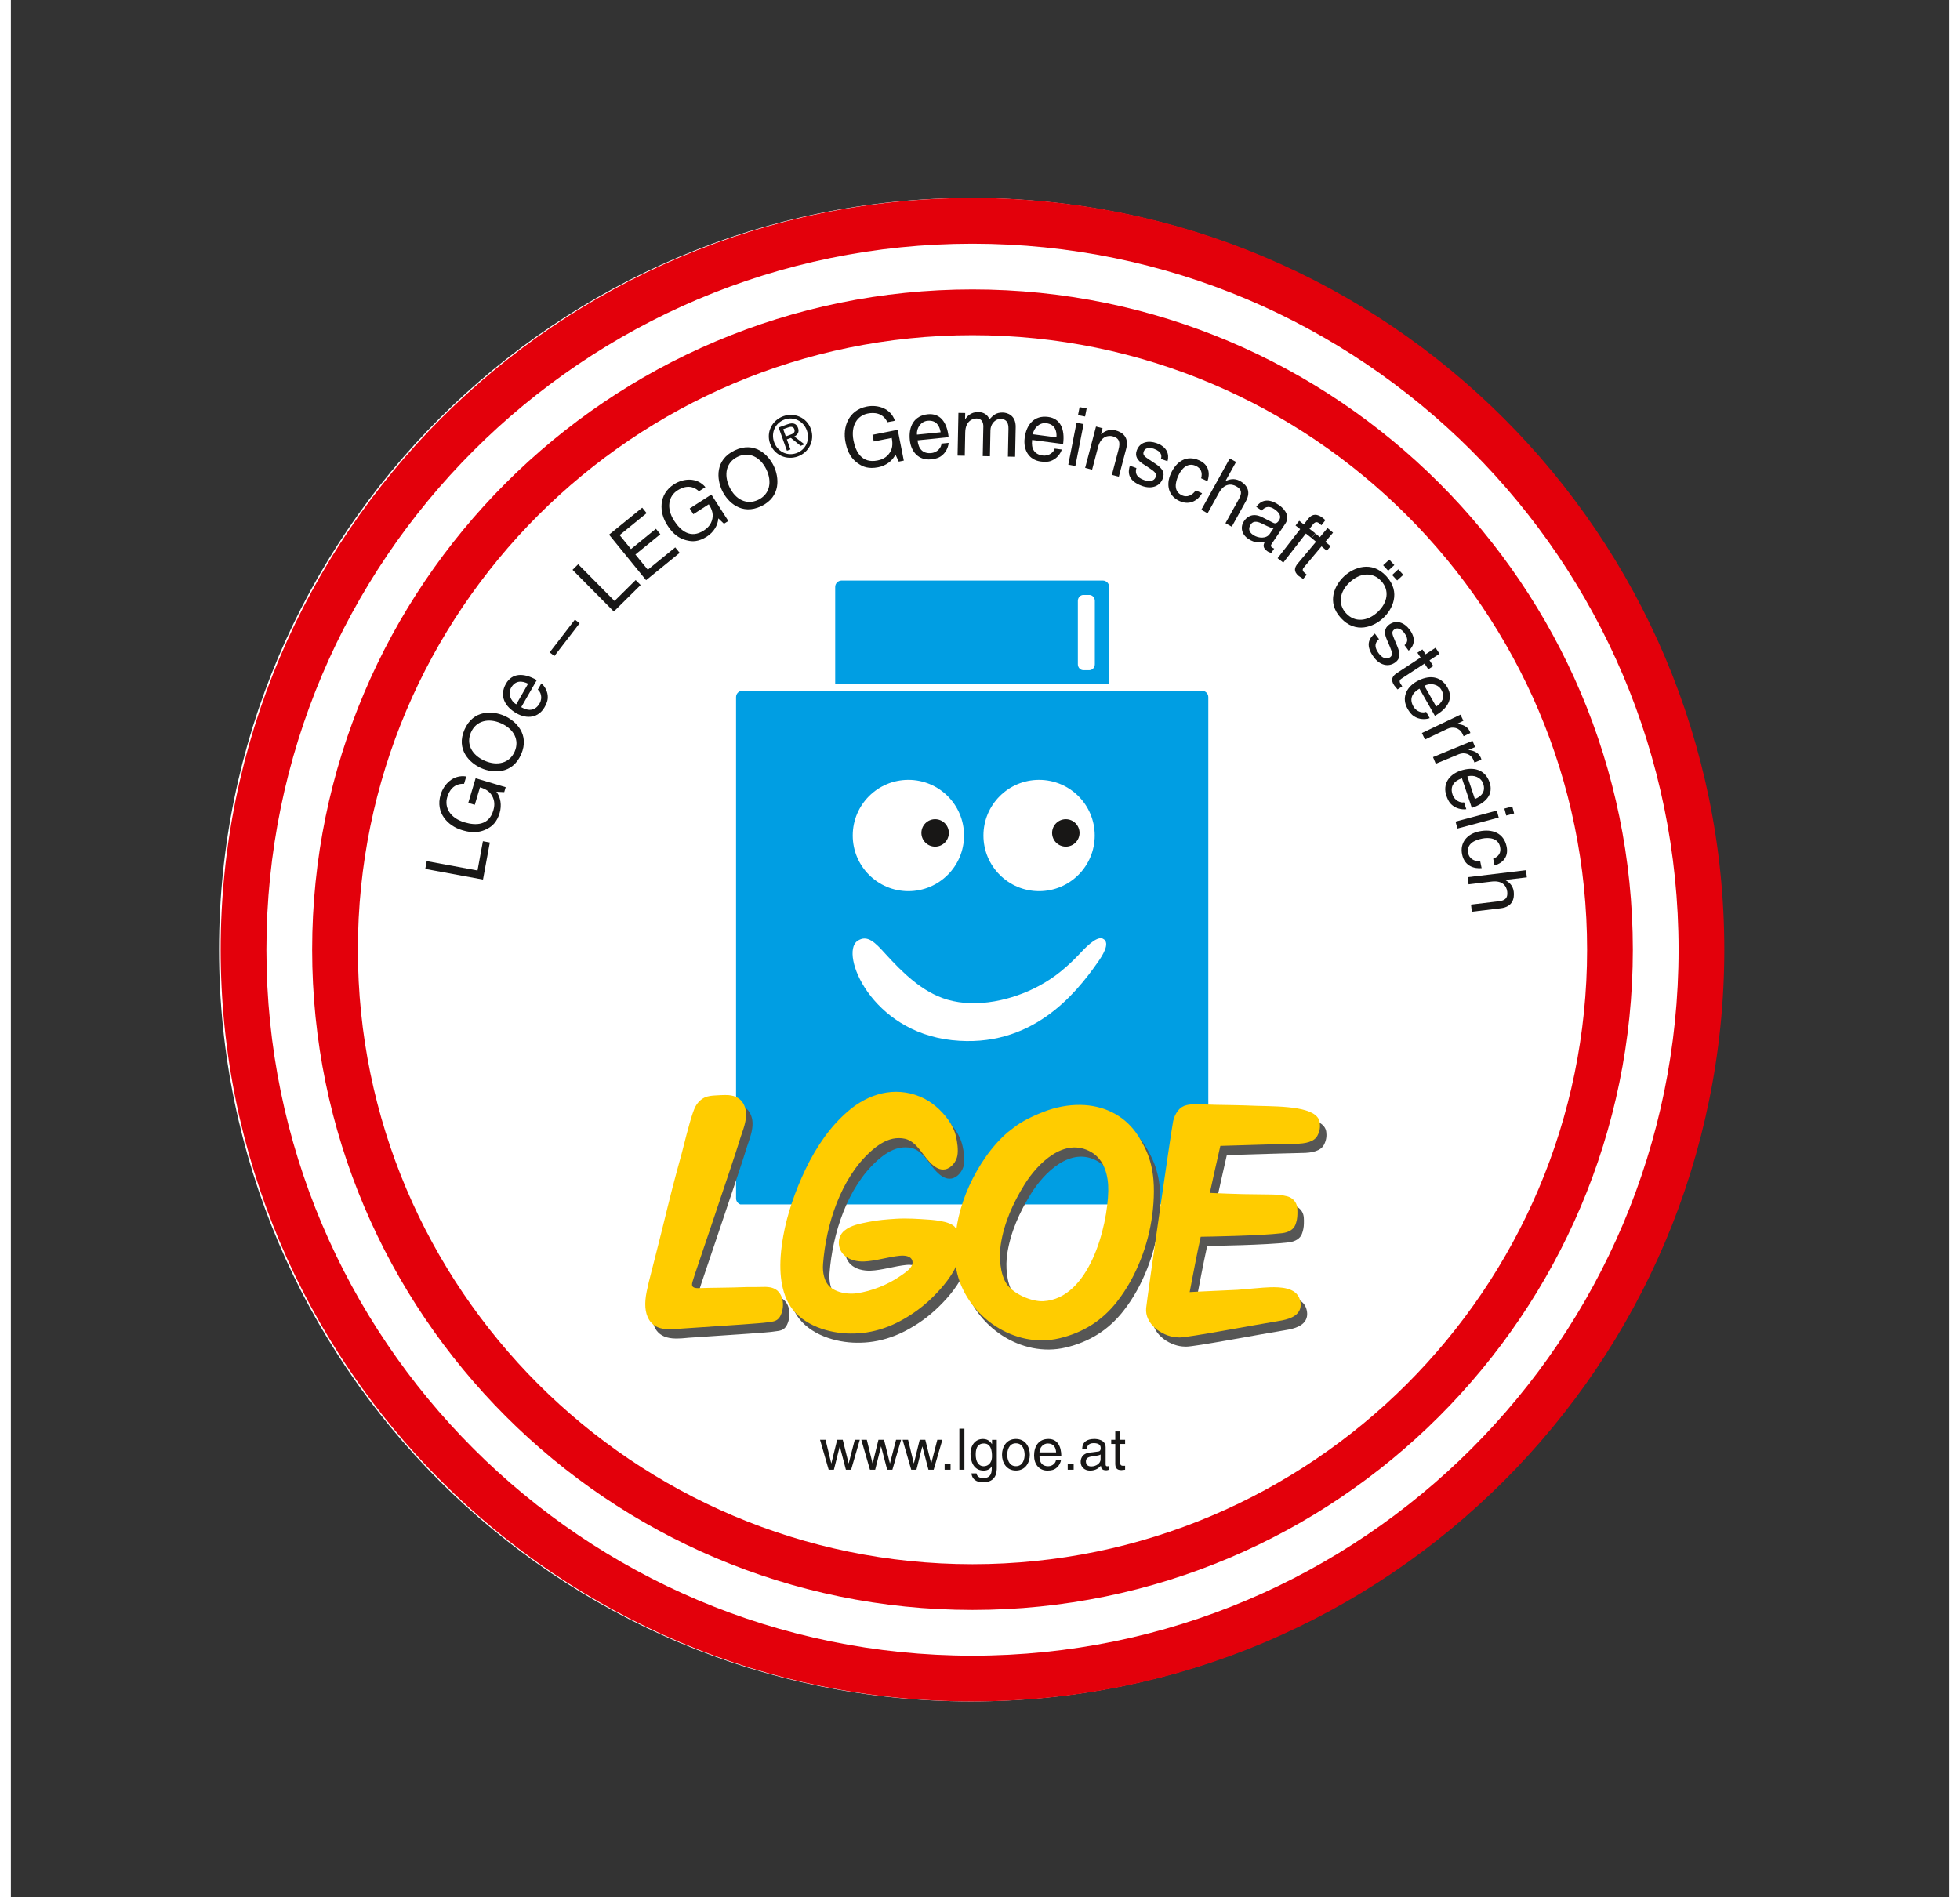 <?xml version="1.0" encoding="utf-8"?>
<!-- Generator: Adobe Illustrator 15.1.0, SVG Export Plug-In . SVG Version: 6.00 Build 0)  -->
<!DOCTYPE svg PUBLIC "-//W3C//DTD SVG 1.1//EN" "http://www.w3.org/Graphics/SVG/1.1/DTD/svg11.dtd">
<svg version="1.1" xmlns="http://www.w3.org/2000/svg" xmlns:xlink="http://www.w3.org/1999/xlink" x="0px" y="0px" width="314px"
	 height="304px" viewBox="0 0 620 607" enable-background="new 0 0 620 607" xml:space="preserve">
<rect x="0" y="0" width="620" height="607" fill="#333333" stroke="none"/>
<g id="HG_weiss">
	<g>
		<path fill="#FFFFFF" d="M307.073,63.339c-132.609,0-240.492,107.883-240.492,240.492c0,132.605,107.883,240.491,240.492,240.491
			c132.607,0,240.49-107.886,240.49-240.491C547.563,171.222,439.681,63.339,307.073,63.339z"/>
	</g>
</g>
<g id="LGOe_Stein">
	<g>
		<path fill="#009EE3" d="M383.001,383.689h0.029v-0.283v-6.169V223.023c0-1.125-0.92-2.042-2.043-2.042H234.01
			c-1.124,0-2.042,0.917-2.042,2.042v153.823v6.453v0.107c0,0.89,0.58,1.642,1.376,1.92h148.321
			C382.367,385.075,382.894,384.449,383.001,383.689z"/>
		<path fill="#009EE3" d="M351.317,187.772c0-1.124-0.92-2.042-2.042-2.042h-83.553c-1.125,0-2.042,0.919-2.042,2.042v31.018h87.637
			V187.772z"/>
		<path fill="#FFFFFF" d="M344.963,190.34h-1.896c-0.971,0-1.765,0.847-1.765,1.883v20.298c0,1.037,0.794,1.884,1.765,1.884h1.896
			c0.974,0,1.768-0.847,1.768-1.884v-20.298C346.73,191.187,345.937,190.34,344.963,190.34z"/>
		<path fill="#181716" d="M295.644,274.488c2.425,0,4.388-1.964,4.388-4.388c0-2.426-1.963-4.391-4.388-4.391
			c-2.424,0-4.392,1.965-4.392,4.391C291.251,272.523,293.219,274.488,295.644,274.488z"/>
		<g>
			<path fill="#FFFFFF" d="M301.018,332.772c25.431,2.784,39.522-14.766,46.563-24.789c1.382-1.965,4.419-6.421,1.69-7.689
				c-2.123-0.984-6.151,3.529-7.701,5.168c-1.834,1.938-3.722,3.686-5.795,5.374c-2.139,1.745-4.536,3.297-6.963,4.604
				c-8.443,4.543-19.781,7.129-29.192,4.388c-8.147-2.377-14.482-8.76-20.041-14.85c-2.973-3.256-5.621-6.218-8.848-3.898
				C265.168,305.078,275.101,329.936,301.018,332.772z"/>
			<g>
				<circle fill="#FFFFFF" cx="287.091" cy="267.3" r="17.802"/>
				<circle fill="#181716" cx="295.644" cy="266.475" r="4.389"/>
			</g>
			<g>
				<path fill="#FFFFFF" d="M328.897,249.499c-9.829,0-17.798,7.969-17.798,17.801c0,9.833,7.969,17.802,17.798,17.802
					c9.835,0,17.801-7.969,17.801-17.802C346.698,257.467,338.732,249.499,328.897,249.499z"/>
				<circle fill="#181716" cx="337.451" cy="266.475" r="4.389"/>
			</g>
		</g>
	</g>
</g>
<g id="LGOE_Schriftzug">
	<g>
		<g>
			<path fill="#565655" d="M244.966,414.8c-0.983-0.189-2.039-0.157-3.038-0.124c-0.458,0.017-0.907,0.033-1.337,0.021
				c-2.002-0.035-4.036,0.03-6.005,0.095l-1.381,0.044c-1.592,0.046-3.184,0.065-4.777,0.083c-2.036,0.026-4.14,0.051-6.211,0.135
				c-0.25,0.011-0.527,0.013-0.811-0.014c-0.712-0.067-1.161-0.278-1.334-0.629c-0.24-0.485-0.069-1.094,0.218-1.967
				c0.084-0.257,0.168-0.511,0.233-0.758c0.084-0.315,0.193-0.626,0.299-0.936l2.768-8.218c0.429-1.279,0.863-2.558,1.297-3.834
				l0.609-1.797c0.32-0.942,0.635-1.889,0.952-2.834c0.39-1.166,0.779-2.332,1.175-3.494c0.748-2.189,1.479-4.387,2.208-6.582
				c0.299-0.905,0.607-1.808,0.913-2.712c0.412-1.209,0.821-2.417,1.218-3.628c0.636-1.952,1.276-3.898,1.934-5.84
				c0.315-0.928,0.606-1.867,0.896-2.805c0.239-0.775,0.479-1.552,0.733-2.32c0.107-0.326,0.223-0.662,0.34-0.999
				c0.788-2.299,1.681-4.901,1.292-7.401c-0.126-0.813-0.441-1.685-0.864-2.393c-0.915-1.535-2.435-2.381-4.644-2.589
				c-1.2-0.111-2.435-0.022-3.525,0.055l-0.816,0.054c-1.072,0.062-2.298,0.186-3.274,0.635c-1.232,0.569-2.274,1.591-3.009,2.953
				c-1.001,1.854-2.489,7.557-3.803,12.752c-0.237,0.937-0.428,1.691-0.552,2.147c-0.544,2-1.055,3.878-1.54,5.634
				c-0.488,1.769-0.958,3.539-1.408,5.311c-0.45,1.763-0.958,3.789-1.525,6.074c-0.569,2.282-1.224,4.943-1.967,7.991
				c-0.729,2.979-4.091,16.137-4.127,16.283c-0.236,0.985-0.451,1.956-0.645,2.907c-0.794,3.878-0.562,6.821,0.709,8.996
				c1.069,1.831,2.828,2.837,5.374,3.075h0.001c1.021,0.095,2.067,0.06,2.958,0.013c0.456-0.024,0.91-0.068,1.365-0.113
				c0.302-0.031,0.603-0.062,0.905-0.085c0.465-0.036,2.198-0.149,4.579-0.307c10.205-0.677,21.192-1.414,22.377-1.636
				c0.289-0.054,0.583-0.086,0.878-0.121c0.579-0.064,1.177-0.135,1.78-0.339c1.324-0.451,1.868-1.531,2.257-2.629
				c0.188-0.53,0.314-1.146,0.372-1.827c0.15-1.751-0.191-3.24-1.012-4.423C247.292,415.681,246.298,415.059,244.966,414.8z"/>
			<path fill="#565655" d="M367.559,380.442c-0.293-3.461-1.061-6.591-2.281-9.302c-0.99-2.204-2.164-4.261-3.393-5.946
				c-4.037-5.548-10.332-8.658-17.729-8.757c-3.855-0.052-7.928,0.718-11.777,2.224c-4.145,1.621-7.258,3.274-9.521,5.052
				c-0.852,0.667-1.498,1.165-2.016,1.559c-2.543,2.229-4.867,4.84-6.908,7.761c-2.029,2.899-3.809,6.01-5.285,9.247
				s-2.629,6.613-3.426,10.033c-0.318,1.371-0.586,2.875-0.791,4.455c0.385-2.974-7.137-3.527-8.633-3.631
				c-3.519-0.243-7.053-0.496-10.559-0.278c-2.942,0.183-5.882,0.414-8.775,1.001c-2.673,0.542-5.634,1.02-7.793,2.82
				c-2.391,1.994-2.275,5.708-0.081,7.811c1.657,1.588,4.17,2.113,6.399,2.034c3.614-0.129,7.805-1.491,11.406-1.831
				c1.405-0.133,3.603-0.054,4.042,1.657c0.514,1.999-2.31,3.753-3.633,4.674l-0.233,0.161c-3.952,2.766-9.152,4.825-13.912,5.512
				c-0.613,0.089-1.261,0.127-1.923,0.118c-2.539-0.033-4.874-0.75-6.408-1.968c-2.174-1.726-2.654-4.96-2.461-7.512
				c0.953-12.573,5.641-27.448,15.313-36.08c2.024-1.807,4.347-3.437,7.044-4.006c1.225-0.259,2.673-0.254,3.896,0.034
				c3.581,0.844,5.482,4.971,7.839,7.431c1.77,1.848,3.344,2.625,4.938,2.34c2.06-0.37,3.623-2.54,3.943-4.421
				c0.317-1.86-0.022-4.264-0.442-6.086c-0.446-1.935-1.322-3.722-2.474-5.332c-2.281-3.191-5.472-5.977-9.124-7.467
				c-8.119-3.313-16.374-0.901-22.838,4.609c-2.798,2.388-5.368,5.201-7.642,8.363c-2.258,3.145-4.282,6.578-6.016,10.206
				c-1.719,3.596-3.204,7.243-4.412,10.842c-1.203,3.59-2.122,7.119-2.729,10.496c-1.646,9.146-1.167,16.09,1.46,21.232
				c3.512,6.874,11.926,9.69,18.628,10.037c1.76,0.09,3.559,0.041,5.261-0.143c3.659-0.396,7.423-1.514,10.885-3.228
				c3.163-1.566,6.232-3.57,8.874-5.795c1.797-1.513,3.525-3.204,5.138-5.021c1.587-1.789,2.947-3.619,4.042-5.44
				c0.33-0.547,0.616-1.12,0.862-1.696c0.131,0.722,0.29,1.453,0.475,2.191c3.497,13.951,18.413,24.097,32.679,20.693
				c7.486-1.786,13.531-5.515,18.309-11.559c1.688-2.135,3.225-4.466,4.533-6.853c4.75-8.662,7.352-18.684,7.389-28.572
				C367.705,382.851,367.66,381.616,367.559,380.442z M353.102,383.899c-0.217,11.599-6.121,34.515-20.756,35.328
				c-3.75,0.208-9.41-2.242-11.639-5.377c-2.289-3.22-2.564-8.929-2.008-12.646c1.031-6.921,3.951-13.414,7.615-19.307
				c4.145-6.667,12.693-15.346,21.314-10.386C351.939,373.99,353.188,379.235,353.102,383.899z"/>
			<path fill="#565655" d="M420.762,362.109c-0.656-5.142-11.791-5.166-19.676-5.364c-0.389-0.01-0.693-0.018-0.895-0.025
				c-2.043-0.09-4.09-0.146-6.137-0.195c-1.68-0.039-3.365-0.071-5.047-0.093l-1.148-0.015c-1.012-0.014-2.023-0.055-3.035-0.094
				c-1.283-0.049-2.561-0.097-3.848-0.099c-1.07,0.001-1.947,0.088-2.764,0.271c-1.145,0.255-2.09,0.856-2.811,1.784
				c-0.631,0.818-1.254,1.933-1.549,3.389c-0.676,3.341-8.301,56.352-8.631,59.771c-0.484,5.003,4.92,8.901,9.514,9.331
				c0.395,0.035,0.795,0.056,1.195,0.06c2.688,0.037,24.242-4.058,30.826-5.115l0.213-0.033c2.289-0.365,5.756-0.92,7.125-3.195
				c0.627-1.045,0.732-2.305,0.309-3.744c-1.193-4.034-6.443-4.013-9.363-3.98c-2.084,0.022-9.164,0.754-10.646,0.835
				c-0.807,0.041-15.277,0.677-15.254,0.725c1.146-5.863,2.131-11.333,3.533-17.708c2.012-0.028,18.717-0.286,26.016-1.136
				c2.182-0.256,3.705-1.218,4.283-2.712c0.404-1.043,0.615-2.142,0.633-3.264c0.014-1.381,0.127-2.704-0.643-3.925
				c-0.615-0.979-1.566-1.633-2.686-1.916c-1.381-0.35-2.949-0.538-4.67-0.561l-9.316-0.125c-1.709-0.023-8.225-0.255-10.699-0.389
				c0,0,2.746-12.48,3.365-15.041c7.738-0.271,23.898-0.676,23.898-0.676c3.541,0.012,6.154-0.72,7.143-2.559
				C420.816,364.789,420.93,363.43,420.762,362.109z"/>
		</g>
		<g>
			<path fill="#FFCC00" d="M242.893,411.858c-0.983-0.189-2.039-0.157-3.038-0.124c-0.458,0.017-0.907,0.033-1.337,0.021
				c-2.002-0.035-4.036,0.03-6.005,0.095l-1.381,0.044c-1.592,0.046-3.184,0.065-4.777,0.083c-2.036,0.026-4.14,0.051-6.211,0.135
				c-0.25,0.011-0.527,0.013-0.811-0.014c-0.712-0.067-1.161-0.278-1.334-0.629c-0.24-0.485-0.069-1.094,0.218-1.967
				c0.084-0.257,0.168-0.511,0.233-0.758c0.084-0.315,0.193-0.626,0.299-0.936l2.768-8.218c0.429-1.279,0.863-2.558,1.297-3.834
				l0.609-1.797c0.32-0.942,0.635-1.889,0.952-2.834c0.39-1.166,0.779-2.332,1.175-3.494c0.748-2.189,1.479-4.387,2.208-6.582
				c0.299-0.905,0.607-1.808,0.913-2.712c0.412-1.209,0.821-2.417,1.218-3.628c0.636-1.952,1.276-3.898,1.934-5.84
				c0.315-0.928,0.606-1.867,0.896-2.805c0.239-0.775,0.479-1.552,0.733-2.32c0.107-0.326,0.223-0.662,0.34-0.999
				c0.788-2.299,1.681-4.901,1.292-7.401c-0.126-0.813-0.441-1.685-0.864-2.393c-0.915-1.535-2.435-2.381-4.644-2.589
				c-1.2-0.111-4.341,0.108-4.341,0.108c-1.072,0.062-2.298,0.186-3.274,0.635c-1.232,0.569-2.274,1.591-3.009,2.953
				c-1.001,1.854-2.489,7.557-3.803,12.752c-0.237,0.937-0.428,1.691-0.552,2.147c-0.544,2-1.055,3.878-1.54,5.634
				c-0.488,1.769-0.958,3.539-1.408,5.311c-0.45,1.763-0.958,3.789-1.525,6.074c-0.569,2.282-1.224,4.943-1.967,7.991
				c-0.729,2.979-4.091,16.137-4.127,16.283c-0.236,0.985-0.451,1.956-0.645,2.907c-0.794,3.878-0.562,6.821,0.709,8.996
				c1.069,1.831,2.828,2.837,5.374,3.075h0.001c1.021,0.095,2.067,0.06,2.958,0.013c0.456-0.024,0.91-0.068,1.365-0.113
				c0.302-0.031,0.603-0.062,0.905-0.085c0.465-0.036,2.198-0.149,4.579-0.307c10.205-0.677,21.192-1.414,22.377-1.636
				c0.289-0.054,0.583-0.086,0.878-0.121c0.579-0.064,1.177-0.135,1.78-0.339c1.324-0.451,1.868-1.531,2.257-2.629
				c0.188-0.53,0.314-1.146,0.372-1.827c0.15-1.751-0.191-3.24-1.012-4.423C245.219,412.739,244.225,412.117,242.893,411.858z"/>
			<path fill="#FFCC00" d="M365.486,377.501c-0.294-3.461-1.062-6.591-2.281-9.302c-0.991-2.204-2.164-4.261-3.393-5.946
				c-4.038-5.548-10.333-8.658-17.729-8.757c-3.855-0.052-7.928,0.718-11.777,2.224c-4.145,1.621-7.258,3.274-9.522,5.052
				c-0.852,0.667-1.497,1.165-2.015,1.559c-2.544,2.229-4.868,4.84-6.908,7.761c-2.03,2.899-3.81,6.01-5.285,9.247
				c-1.478,3.237-2.63,6.613-3.426,10.033c-0.318,1.371-0.586,2.875-0.791,4.455c0.385-2.974-7.137-3.527-8.633-3.631
				c-3.519-0.243-7.053-0.496-10.559-0.278c-2.942,0.183-5.882,0.414-8.775,1.001c-2.673,0.542-5.634,1.02-7.793,2.82
				c-2.391,1.994-2.275,5.708-0.081,7.811c1.657,1.588,4.17,2.113,6.399,2.034c3.614-0.129,7.805-1.491,11.406-1.831
				c1.405-0.133,3.603-0.054,4.042,1.657c0.514,1.999-2.31,3.753-3.633,4.674l-0.233,0.161c-3.952,2.766-9.152,4.825-13.912,5.512
				c-0.613,0.089-1.261,0.127-1.923,0.118c-2.539-0.033-4.874-0.75-6.408-1.968c-2.174-1.726-2.654-4.96-2.461-7.512
				c0.953-12.573,5.641-27.448,15.313-36.08c2.024-1.807,4.347-3.437,7.044-4.006c1.225-0.259,2.673-0.254,3.896,0.034
				c3.581,0.844,5.482,4.971,7.839,7.431c1.77,1.848,3.344,2.625,4.938,2.34c2.06-0.37,3.623-2.54,3.943-4.421
				c0.317-1.86-0.022-4.264-0.442-6.086c-0.446-1.935-1.322-3.722-2.474-5.332c-2.281-3.191-5.472-5.977-9.124-7.467
				c-8.119-3.313-16.374-0.901-22.838,4.609c-2.798,2.388-5.368,5.201-7.642,8.363c-2.258,3.145-4.282,6.578-6.016,10.206
				c-1.719,3.596-3.204,7.243-4.412,10.842c-1.203,3.59-2.122,7.119-2.729,10.496c-1.646,9.146-1.167,16.09,1.46,21.232
				c3.512,6.874,11.926,9.69,18.628,10.037c1.76,0.09,3.559,0.041,5.261-0.143c3.659-0.396,7.423-1.514,10.885-3.228
				c3.163-1.566,6.232-3.57,8.874-5.795c1.797-1.513,3.525-3.204,5.138-5.021c1.587-1.789,2.947-3.619,4.042-5.44
				c0.33-0.547,0.616-1.12,0.862-1.696c0.131,0.722,0.29,1.453,0.475,2.191c3.497,13.951,18.414,24.097,32.678,20.693
				c7.487-1.786,13.532-5.515,18.31-11.559c1.688-2.135,3.225-4.466,4.533-6.853c4.75-8.662,7.351-18.684,7.389-28.572
				C365.632,379.909,365.587,378.675,365.486,377.501z M351.028,380.958c-0.216,11.599-6.12,34.515-20.756,35.328
				c-3.749,0.208-9.41-2.242-11.639-5.377c-2.289-3.22-2.563-8.929-2.008-12.646c1.032-6.921,3.952-13.414,7.615-19.307
				c4.146-6.667,12.694-15.346,21.315-10.386C349.867,371.049,351.115,376.294,351.028,380.958z"/>
			<path fill="#FFCC00" d="M418.688,359.168c-0.656-5.142-11.791-5.166-19.675-5.364c-0.39-0.01-0.694-0.018-0.895-0.025
				c-2.043-0.09-4.091-0.146-6.137-0.195c-1.681-0.039-3.365-0.071-5.047-0.093l-1.148-0.015c-1.013-0.014-2.024-0.055-3.036-0.094
				c-1.282-0.049-2.561-0.097-3.848-0.099c-1.069,0.001-1.946,0.088-2.764,0.271c-1.145,0.255-2.09,0.856-2.811,1.784
				c-0.631,0.818-1.253,1.933-1.548,3.389c-0.677,3.341-8.302,56.352-8.632,59.771c-0.483,5.003,4.92,8.901,9.514,9.331
				c0.396,0.035,0.795,0.056,1.195,0.06c2.688,0.037,24.242-4.058,30.827-5.115l0.212-0.033c2.29-0.365,5.756-0.92,7.125-3.195
				c0.628-1.045,0.733-2.305,0.309-3.744c-1.192-4.034-6.443-4.013-9.363-3.98c-2.084,0.022-9.163,0.754-10.646,0.835
				c-0.807,0.041-15.276,0.677-15.253,0.725c1.146-5.863,2.131-11.333,3.533-17.708c2.012-0.028,18.716-0.286,26.015-1.136
				c2.183-0.256,3.706-1.218,4.284-2.712c0.404-1.043,0.615-2.142,0.632-3.264c0.014-1.381,0.127-2.704-0.642-3.925
				c-0.615-0.979-1.567-1.633-2.686-1.916c-1.381-0.35-2.95-0.538-4.67-0.561l-9.317-0.125c-1.709-0.023-8.224-0.255-10.698-0.389
				c0,0,2.745-12.48,3.365-15.041c7.738-0.271,23.897-0.676,23.897-0.676c3.542,0.012,6.154-0.72,7.143-2.559
				C418.743,361.848,418.857,360.488,418.688,359.168z"/>
		</g>
	</g>
</g>
<g id="LGOe_Text">
	<g>
		<path fill="#181716" d="M263.262,470.208h-1.668l-2.761-9.572h1.757l1.829,7.522h0.039l1.846-7.522h1.797l1.864,7.522h0.036
			l1.943-7.522h1.608l-2.779,9.572h-1.668l-1.94-7.415h-0.035L263.262,470.208z"/>
		<path fill="#181716" d="M276.467,470.208h-1.668l-2.764-9.572h1.757l1.833,7.522h0.036l1.851-7.522h1.793l1.864,7.522h0.04
			l1.939-7.522h1.611l-2.783,9.572h-1.664l-1.943-7.415h-0.037L276.467,470.208z"/>
		<path fill="#181716" d="M289.669,470.208h-1.665l-2.765-9.572h1.757l1.829,7.522h0.036l1.85-7.522h1.793l1.869,7.522h0.039
			l1.936-7.522h1.614l-2.786,9.572h-1.664l-1.94-7.415h-0.035L289.669,470.208z"/>
		<path fill="#181716" d="M300.585,470.208h-1.9v-1.938h1.9V470.208z"/>
		<path fill="#181716" d="M305.014,470.208H303.4v-13.145h1.614V470.208z"/>
		<path fill="#181716" d="M315.369,469.423c0,1.371-0.018,4.814-4.45,4.814c-1.132,0-3.347-0.314-3.661-2.856h1.61
			c0.294,1.519,1.779,1.519,2.161,1.519c2.783,0,2.729-2.234,2.729-3.369v-0.4h-0.039v0.07c-0.418,0.68-1.26,1.284-2.543,1.284
			c-3.258,0-4.211-3.06-4.211-5.348c0-2.689,1.446-4.775,3.994-4.775c1.738,0,2.467,1.078,2.854,1.628h0.035v-1.354h1.521V469.423z
			 M311.211,469.09c1.029,0,2.623-0.675,2.623-3.221c0-1.554-0.258-4.063-2.583-4.063c-2.489,0-2.618,2.363-2.618,3.587
			C308.633,467.5,309.454,469.09,311.211,469.09z"/>
		<path fill="#181716" d="M321.491,460.361c3.059,0,4.447,2.578,4.447,5.05c0,2.473-1.389,5.055-4.447,5.055
			c-3.057,0-4.45-2.582-4.45-5.055C317.041,462.939,318.435,460.361,321.491,460.361z M321.491,469.072
			c2.308,0,2.783-2.379,2.783-3.661s-0.476-3.66-2.783-3.66c-2.307,0-2.782,2.378-2.782,3.66S319.185,469.072,321.491,469.072z"/>
		<path fill="#181716" d="M335.887,467.208c-0.054,0.458-0.492,1.811-1.7,2.615c-0.443,0.291-1.064,0.661-2.601,0.661
			c-2.692,0-4.285-2.032-4.285-4.798c0-2.965,1.428-5.325,4.597-5.325c2.765,0,4.117,2.197,4.117,5.582h-6.993
			c0,1.994,0.936,3.146,2.782,3.146c1.518,0,2.419-1.171,2.473-1.882H335.887z M334.351,464.661
			c-0.093-1.482-0.714-2.854-2.672-2.854c-1.486,0-2.657,1.372-2.657,2.854H334.351z"/>
		<path fill="#181716" d="M339.959,470.208h-1.904v-1.938h1.904V470.208z"/>
		<path fill="#181716" d="M342.68,463.544c0.076-2.286,1.595-3.183,3.954-3.183c0.769,0,3.556,0.217,3.556,2.671v5.512
			c0,0.4,0.199,0.564,0.528,0.564c0.146,0,0.346-0.036,0.531-0.072v1.172c-0.274,0.072-0.513,0.183-0.878,0.183
			c-1.429,0-1.647-0.731-1.705-1.465c-0.621,0.679-1.592,1.559-3.456,1.559c-1.759,0-3.005-1.118-3.005-2.766
			c0-0.804,0.239-2.672,2.911-3.003l2.654-0.33c0.383-0.035,0.843-0.183,0.843-1.136c0-1.003-0.732-1.554-2.253-1.554
			c-1.829,0-2.086,1.119-2.194,1.848H342.68z M348.574,465.322c-0.254,0.2-0.656,0.347-2.65,0.604
			c-0.789,0.111-2.05,0.347-2.05,1.554c0,1.042,0.528,1.668,1.735,1.668c1.5,0,2.965-0.971,2.965-2.255V465.322z"/>
		<path fill="#181716" d="M354.882,461.972v6.223c0,0.75,0.64,0.75,0.968,0.75h0.568v1.264c-0.586,0.054-1.043,0.129-1.207,0.129
			c-1.593,0-1.939-0.896-1.939-2.05v-6.315h-1.301v-1.336h1.301v-2.675h1.61v2.675h1.536v1.336H354.882z"/>
	</g>
	<g>
		<path fill="#181716" d="M149.265,278.496l1.726-9.36l2.211,0.408l-2.186,11.854l-18.461-3.403l0.46-2.494L149.265,278.496z"/>
		<path fill="#181716" d="M146.309,256.871l2.35-7.892l9.621,2.865l-0.47,1.579l-2.502-0.118c1.338,1.734,1.77,4.318,1.038,6.772
			c-0.918,3.082-2.493,4.249-3.671,4.907c-3.426,1.98-6.529,1.137-8.434,0.571c-4.384-1.306-8.529-5.43-6.783-11.292
			c0.999-3.357,4.015-6.523,8.205-5.849l-0.701,2.355c-3.362-0.155-4.798,2.281-5.387,4.26c-0.962,3.231,0.827,6.656,5.537,8.059
			c3.658,1.089,7.773,1.005,9.199-3.781c0.268-0.901,0.601-2.383-0.057-4.024c-0.783-1.952-2.267-2.831-4.195-3.406l-1.671,5.613
			L146.309,256.871z"/>
		<path fill="#181716" d="M163.204,241.365c-2.821,6.414-9.021,6.028-12.731,4.397c-3.709-1.631-8.184-5.941-5.362-12.355
			c2.82-6.413,9.021-6.03,12.73-4.398C161.549,230.64,166.024,234.951,163.204,241.365z M147.168,234.313
			c-1.643,3.733,0.312,7.277,4.356,9.056c4.045,1.779,7.978,0.823,9.62-2.91c1.642-3.733-0.313-7.278-4.357-9.057
			C152.743,229.625,148.81,230.58,147.168,234.313z"/>
		<path fill="#181716" d="M169.692,218.642c0.528,0.394,1.894,1.901,2.031,3.97c0.051,0.753,0.062,1.784-1.032,3.688
			c-1.914,3.334-5.563,3.861-8.987,1.894c-3.673-2.108-5.582-5.556-3.329-9.479c1.966-3.423,5.649-3.539,9.845-1.13l-4.974,8.662
			c2.471,1.419,4.563,1.083,5.878-1.208c1.081-1.881,0.268-3.826-0.577-4.401L169.692,218.642z M165.447,218.736
			c-1.901-0.941-4.045-1.147-5.438,1.279c-1.054,1.836-0.187,4.264,1.649,5.319L165.447,218.736z"/>
		<path fill="#181716" d="M173.861,209.878l-1.513-1.163l8.067-10.482l1.511,1.165L173.861,209.878z"/>
		<path fill="#181716" d="M193.09,192.264l6.766-6.695l1.581,1.599l-8.568,8.48l-13.208-13.346l1.804-1.784L193.09,192.264z"/>
		<path fill="#181716" d="M213.935,176.867l-10.747,8.746l-11.848-14.56l10.605-8.629l1.419,1.744l-8.638,7.029l3.63,4.461
			l7.969-6.485l1.419,1.744l-7.969,6.485l3.96,4.866l8.78-7.144L213.935,176.867z"/>
		<path fill="#181716" d="M217.137,162.678l6.928-4.452l5.428,8.445l-1.386,0.89l-1.82-1.719c-0.116,2.188-1.474,4.428-3.629,5.813
			c-2.705,1.739-4.661,1.598-5.983,1.329c-3.889-0.733-5.693-3.396-6.768-5.066c-2.474-3.85-2.927-9.68,2.22-12.987
			c2.946-1.894,7.298-2.328,10.035,0.915l-2.067,1.329c-2.448-2.31-5.125-1.398-6.862-0.282c-2.837,1.825-3.713,5.587-1.056,9.722
			c2.064,3.21,5.239,5.832,9.439,3.132c0.792-0.509,2.012-1.417,2.583-3.089c0.68-1.99,0.127-3.624-0.962-5.317l-4.926,3.166
			L217.137,162.678z"/>
		<path fill="#181716" d="M240.038,161.935c-6.319,3.027-10.772-1.304-12.523-4.959c-1.751-3.656-2.336-9.84,3.982-12.867
			c6.319-3.028,10.772,1.304,12.523,4.959C245.771,152.724,246.357,158.907,240.038,161.935z M232.468,146.137
			c-3.678,1.762-4.505,5.725-2.596,9.709c1.909,3.985,5.515,5.823,9.193,4.061c3.679-1.763,4.506-5.724,2.597-9.709
			C239.753,146.213,236.147,144.375,232.468,146.137z"/>
		<path fill="#181716" d="M242.847,141.911c-1.322-3.699,0.704-7.5,4.251-8.767c3.512-1.255,7.487,0.4,8.81,4.1
			c1.334,3.734-0.692,7.535-4.205,8.79C248.157,147.301,244.181,145.646,242.847,141.911z M251.319,144.96
			c2.916-1.042,4.401-4.149,3.293-7.252c-1.091-3.052-4.215-4.531-7.131-3.49c-2.949,1.054-4.429,4.178-3.339,7.231
			C245.251,144.551,248.37,146.015,251.319,144.96z M249.364,143.794l-1.125,0.401l-2.655-7.434l2.83-1.01
			c1.756-0.628,2.856-0.291,3.381,1.175c0.476,1.33-0.153,2.208-1.196,2.735l3.284,2.518l-1.262,0.451l-3.111-2.522l-1.296,0.463
			L249.364,143.794z M249.218,139.134c0.955-0.341,1.784-0.714,1.375-1.856c-0.329-0.92-1.226-0.792-2.01-0.512l-1.534,0.548
			l0.822,2.302L249.218,139.134z"/>
		<path fill="#181716" d="M275.602,139.111l8.08-1.597l1.947,9.85l-1.616,0.319l-1.062-2.268c-0.912,1.993-2.997,3.578-5.512,4.074
			c-3.155,0.624-4.922-0.226-6.054-0.962c-3.349-2.111-4.05-5.25-4.435-7.199c-0.888-4.489,0.833-10.079,6.835-11.266
			c3.437-0.68,7.645,0.514,8.999,4.538l-2.411,0.477c-1.429-3.05-4.254-3.184-6.28-2.783c-3.31,0.653-5.506,3.833-4.553,8.656
			c0.741,3.745,2.732,7.348,7.632,6.38c0.924-0.182,2.391-0.578,3.537-1.925c1.362-1.602,1.448-3.324,1.058-5.3l-5.745,1.136
			L275.602,139.111z"/>
		<path fill="#181716" d="M299.96,141.688c-0.012,0.657-0.442,2.645-2.044,3.963c-0.582,0.479-1.414,1.089-3.599,1.309
			c-3.823,0.384-6.378-2.274-6.773-6.203c-0.425-4.214,1.267-7.773,5.766-8.226c3.928-0.396,6.167,2.531,6.651,7.343l-9.936,1.001
			c0.286,2.834,1.777,4.34,4.404,4.075c2.159-0.217,3.266-2.011,3.242-3.033L299.96,141.688z M297.412,138.292
			c-0.342-2.095-1.424-3.955-4.206-3.675c-2.106,0.212-3.575,2.331-3.363,4.437L297.412,138.292z"/>
		<path fill="#181716" d="M303.097,132.091l2.17,0.044l-0.039,1.934l0.053,0.001c0.511-0.723,1.719-2.294,4.176-2.245
			c2.457,0.051,3.211,1.556,3.588,2.295c1.176-1.258,2.109-2.18,4.227-2.137c1.463,0.029,4.221,0.842,4.143,4.685l-0.189,9.461
			l-2.301-0.046l0.178-8.833c0.037-1.882-0.512-3.174-2.473-3.214c-1.934-0.038-3.252,1.766-3.287,3.595l-0.168,8.337l-2.301-0.046
			l0.191-9.461c0.021-1.149-0.395-2.543-2.094-2.578c-1.307-0.026-3.624,0.766-3.698,4.476l-0.149,7.45l-2.3-0.046L303.097,132.091z
			"/>
		<path fill="#181716" d="M336.164,143.822c-0.164,0.638-1.039,2.474-2.9,3.39c-0.676,0.332-1.625,0.735-3.803,0.446
			c-3.811-0.502-5.688-3.677-5.17-7.592c0.553-4.199,3.018-7.275,7.502-6.685c3.914,0.517,5.422,3.88,4.789,8.675l-9.902-1.306
			c-0.373,2.825,0.734,4.632,3.352,4.978c2.152,0.284,3.641-1.208,3.852-2.208L336.164,143.822z M334.461,139.932
			c0.148-2.117-0.477-4.177-3.25-4.543c-2.1-0.277-4.016,1.448-4.293,3.548L334.461,139.932z"/>
		<path fill="#181716" d="M340.5,149.108l-2.26-0.443l2.635-13.419l2.258,0.442L340.5,149.108z M341.352,132.808l0.504-2.566
			l2.258,0.443l-0.502,2.566L341.352,132.808z"/>
		<path fill="#181716" d="M354.408,152.516l-2.225-0.584l2.139-8.143c0.605-2.302,0.254-3.638-1.922-4.208
			c-1.264-0.333-3.703-0.108-4.646,3.482l-1.893,7.208l-2.227-0.584l3.475-13.228l2.1,0.552l-0.492,1.872l0.051,0.013
			c0.668-0.582,2.311-1.799,4.588-1.202c2.049,0.539,4.408,2.051,3.418,5.819L354.408,152.516z"/>
		<path fill="#181716" d="M367.867,146.814c0.266-0.822,0.449-2.282-2.285-3.254c-0.666-0.237-2.641-0.689-3.211,0.914
			c-0.375,1.059,0.203,1.542,1.729,2.556l1.977,1.312c2.449,1.619,3.037,2.937,2.414,4.687c-0.943,2.661-3.705,3.484-6.613,2.452
			c-5.102-1.812-4.42-4.899-3.943-6.478l2.094,0.744c-0.283,1.036-0.566,2.767,2.49,3.852c1.553,0.551,3.176,0.434,3.684-0.996
			c0.367-1.034-0.225-1.633-1.906-2.757L362,148.337c-1.643-1.083-2.502-2.414-1.871-4.188c1.006-2.833,3.803-3.284,6.34-2.383
			c4.609,1.637,3.721,5.151,3.492,5.792L367.867,146.814z"/>
		<path fill="#181716" d="M380.74,153.028c0.486-1.787,0.006-3.206-1.76-3.998c-2.602-1.167-4.549,0.94-5.543,3.16
			c-0.963,2.146-1.627,5.03,1.26,6.325c1.408,0.631,3.096,0.127,4.309-1.621l2.029,0.909c-1.104,1.884-3.572,4.129-7.223,2.492
			c-3.506-1.572-4.395-5.151-2.779-8.753c1.734-3.865,4.975-6.108,9.102-4.257c3.27,1.466,3.439,4.408,2.633,6.655L380.74,153.028z"
			/>
		<path fill="#181716" d="M390.533,168.506l-2.014-1.117l4.338-7.822c0.898-1.624,1.025-2.931-0.896-3.995
			c-1.646-0.913-3.873-0.891-5.545,2.128l-3.615,6.52l-2.014-1.117l9.105-16.423l2.014,1.116l-3.361,6.061l0.047,0.026
			c0.99-0.438,2.656-1.069,4.578-0.003c1.852,1.026,3.768,3.075,1.877,6.483L390.533,168.506z"/>
		<path fill="#181716" d="M398.369,162.153c1.918-2.649,4.434-2.494,7.227-0.604c0.91,0.616,4.027,3.103,2.064,6.005l-4.41,6.521
			c-0.322,0.476-0.215,0.833,0.174,1.096c0.174,0.117,0.441,0.235,0.688,0.338l-0.938,1.387c-0.385-0.134-0.754-0.194-1.188-0.487
			c-1.689-1.143-1.363-2.186-0.842-3.096c-1.279,0.303-3.131,0.566-5.34-0.928c-2.08-1.406-2.658-3.725-1.34-5.673
			c0.645-0.954,2.42-2.973,5.848-1.224l3.404,1.734c0.484,0.264,1.143,0.458,1.904-0.669c0.807-1.191,0.379-2.427-1.42-3.644
			c-2.164-1.465-3.361-0.349-4.078,0.43L398.369,162.153z M403.922,168.973c-0.465,0.033-1.059-0.116-3.623-1.41
			c-1.02-0.5-2.705-1.23-3.672,0.2c-0.836,1.235-0.705,2.396,0.725,3.362c1.775,1.202,4.285,1.226,5.311-0.29L403.922,168.973z"/>
		<path fill="#181716" d="M414.238,170.698l-7.225,9.29l-1.816-1.413l7.225-9.291l-1.486-1.155l1.17-1.507l1.488,1.155l1.443-1.858
			c1.27-1.631,2.879-1.572,4.654-0.191c0.27,0.208,0.521,0.438,0.795,0.684l-1.27,1.631c-0.211-0.198-0.482-0.443-0.711-0.62
			c-0.785-0.61-1.379-0.442-2.053,0.425l-1.043,1.343l1.816,1.412l-1.172,1.508L414.238,170.698z"/>
		<path fill="#181716" d="M419.248,174.796l-5.715,6.809c-0.689,0.82,0.012,1.408,0.371,1.711l0.621,0.521l-1.16,1.382
			c-0.691-0.478-1.258-0.819-1.439-0.97c-1.742-1.463-1.299-2.763-0.238-4.025l5.799-6.908l-1.422-1.193l1.227-1.461l1.424,1.194
			l2.453-2.923l1.762,1.479l-2.455,2.923l1.684,1.412l-1.229,1.461L419.248,174.796z"/>
		<path fill="#181716" d="M425.453,197.737c-4.744-5.157-1.904-10.683,1.08-13.426c2.98-2.743,8.725-5.112,13.467,0.044
			c4.744,5.157,1.904,10.683-1.078,13.426S430.197,202.894,425.453,197.737z M438.346,185.878
			c-2.762-3.002-6.791-2.634-10.043,0.357c-3.252,2.992-3.955,6.977-1.195,9.979c2.762,3.001,6.793,2.633,10.045-0.358
			C440.404,192.865,441.107,188.88,438.346,185.878z M440.574,182.585l-1.611-1.75l1.963-1.806l1.611,1.75L440.574,182.585z
			 M443.441,185.702l-1.609-1.75l1.961-1.807l1.611,1.753L443.441,185.702z"/>
		<path fill="#181716" d="M445.783,206.389c0.674-0.538,1.639-1.65-0.1-3.973c-0.422-0.565-1.816-2.036-3.176-1.019
			c-0.9,0.673-0.688,1.396,0.021,3.083l0.916,2.187c1.141,2.704,0.898,4.126-0.588,5.237c-2.26,1.69-5.014,0.845-6.859-1.625
			c-3.24-4.332-0.963-6.524,0.307-7.573l1.33,1.778c-0.811,0.706-2.004,1.988-0.063,4.584c0.986,1.318,2.402,2.121,3.615,1.213
			c0.879-0.658,0.719-1.483-0.059-3.351l-1.072-2.527c-0.766-1.81-0.744-3.394,0.764-4.521c2.406-1.8,4.982-0.625,6.594,1.53
			c2.928,3.915,0.242,6.347-0.301,6.753L445.783,206.389z"/>
		<path fill="#181716" d="M452.199,212.29l-7.436,4.871c-0.896,0.587-0.395,1.352-0.137,1.747l0.443,0.677l-1.51,0.989
			c-0.523-0.657-0.969-1.146-1.098-1.343c-1.246-1.902-0.445-3.02,0.932-3.923l7.545-4.94l-1.018-1.553l1.598-1.045l1.016,1.552
			l3.193-2.091l1.262,1.925l-3.193,2.092l1.203,1.836l-1.598,1.045L452.199,212.29z"/>
		<path fill="#181716" d="M453.848,229.748c-0.607,0.255-2.6,0.664-4.453-0.269c-0.674-0.338-1.566-0.854-2.65-2.764
			c-1.898-3.342-0.498-6.755,2.936-8.704c3.684-2.091,7.625-1.983,9.857,1.951c1.949,3.433,0.176,6.666-4.029,9.054l-4.934-8.686
			c-2.479,1.408-3.252,3.38-1.947,5.677c1.072,1.887,3.158,2.175,4.084,1.74L453.848,229.748z M455.924,226.044
			c1.777-1.161,3.043-2.902,1.662-5.335c-1.045-1.842-3.576-2.329-5.42-1.282L455.924,226.044z"/>
		<path fill="#181716" d="M452.344,236.6l-0.99-2.078l12.342-5.884l0.934,1.959l-2.053,0.979l0.023,0.047
			c1.832,0.139,3.318,0.764,4.061,2.321c0.123,0.259,0.156,0.388,0.188,0.576l-2.146,1.024l-0.373-0.778
			c-0.922-1.936-3.018-2.442-4.811-1.587L452.344,236.6z"/>
		<path fill="#181716" d="M455.785,244.343l-0.877-2.126l12.639-5.213l0.828,2.005l-2.102,0.868l0.018,0.048
			c1.824,0.238,3.273,0.941,3.932,2.536c0.109,0.266,0.135,0.396,0.156,0.585l-2.199,0.907l-0.328-0.797
			c-0.818-1.981-2.883-2.6-4.719-1.843L455.785,244.343z"/>
		<path fill="#181716" d="M465.559,258.87c-0.645,0.133-2.68,0.152-4.316-1.12c-0.598-0.463-1.375-1.14-2.07-3.223
			c-1.219-3.645,0.811-6.723,4.557-7.975c4.016-1.344,7.861-0.479,9.297,3.812c1.252,3.744-1.111,6.575-5.699,8.108l-3.166-9.473
			c-2.703,0.903-3.842,2.691-3.006,5.195c0.689,2.059,2.682,2.743,3.674,2.494L465.559,258.87z M468.309,255.634
			c1.967-0.794,3.545-2.261,2.658-4.913c-0.672-2.009-3.063-2.974-5.072-2.302L468.309,255.634z"/>
		<path fill="#181716" d="M462.715,265.076l-0.594-2.224l13.215-3.524l0.592,2.224L462.715,265.076z M477.734,258.688l2.527-0.674
			l0.594,2.224l-2.527,0.673L477.734,258.688z"/>
		<path fill="#181716" d="M474.158,274.717c1.734-0.649,2.605-1.87,2.215-3.765c-0.574-2.791-3.42-3.139-5.801-2.649
			c-2.305,0.474-5.031,1.622-4.395,4.719c0.311,1.511,1.707,2.584,3.834,2.548l0.447,2.176c-2.172,0.207-5.438-0.483-6.242-4.4
			c-0.773-3.764,1.609-6.576,5.477-7.371c4.146-0.854,7.859,0.465,8.771,4.894c0.721,3.507-1.564,5.365-3.857,6.024L474.158,274.717
			z"/>
		<path fill="#181716" d="M467.336,291.69l-0.271-2.284l8.875-1.062c1.844-0.221,2.975-0.883,2.715-3.063
			c-0.225-1.868-1.545-3.658-4.971-3.248l-7.396,0.885l-0.273-2.284l18.635-2.23l0.273,2.284l-6.877,0.822l0.006,0.053
			c0.934,0.546,2.42,1.527,2.682,3.707c0.25,2.102-0.289,4.852-4.156,5.315L467.336,291.69z"/>
	</g>
</g>
<g id="Austria_Emblem">
	<g>
		<g>
			<path fill="#E3000B" d="M307.597,544.322c-132.608,0-240.491-107.886-240.491-240.491c0-132.609,107.883-240.492,240.491-240.492
				c132.608,0,240.491,107.883,240.491,240.492C548.088,436.437,440.205,544.322,307.597,544.322z M307.597,107.231
				c-108.404,0-196.599,88.194-196.599,196.6c0,108.401,88.194,196.6,196.599,196.6s196.6-88.198,196.6-196.6
				C504.196,195.425,416.001,107.231,307.597,107.231z"/>
		</g>
		<g>
			<path fill="#FFFFFF" d="M307.597,529.691c-124.539,0-225.86-101.32-225.86-225.86c0-124.541,101.321-225.862,225.86-225.862
				c124.54,0,225.861,101.321,225.861,225.862C533.458,428.371,432.137,529.691,307.597,529.691z M307.597,92.601
				c-116.473,0-211.229,94.757-211.229,211.23c0,116.474,94.756,211.23,211.229,211.23c116.474,0,211.231-94.757,211.231-211.23
				C518.828,187.358,424.07,92.601,307.597,92.601z"/>
		</g>
	</g>
</g>
</svg>
